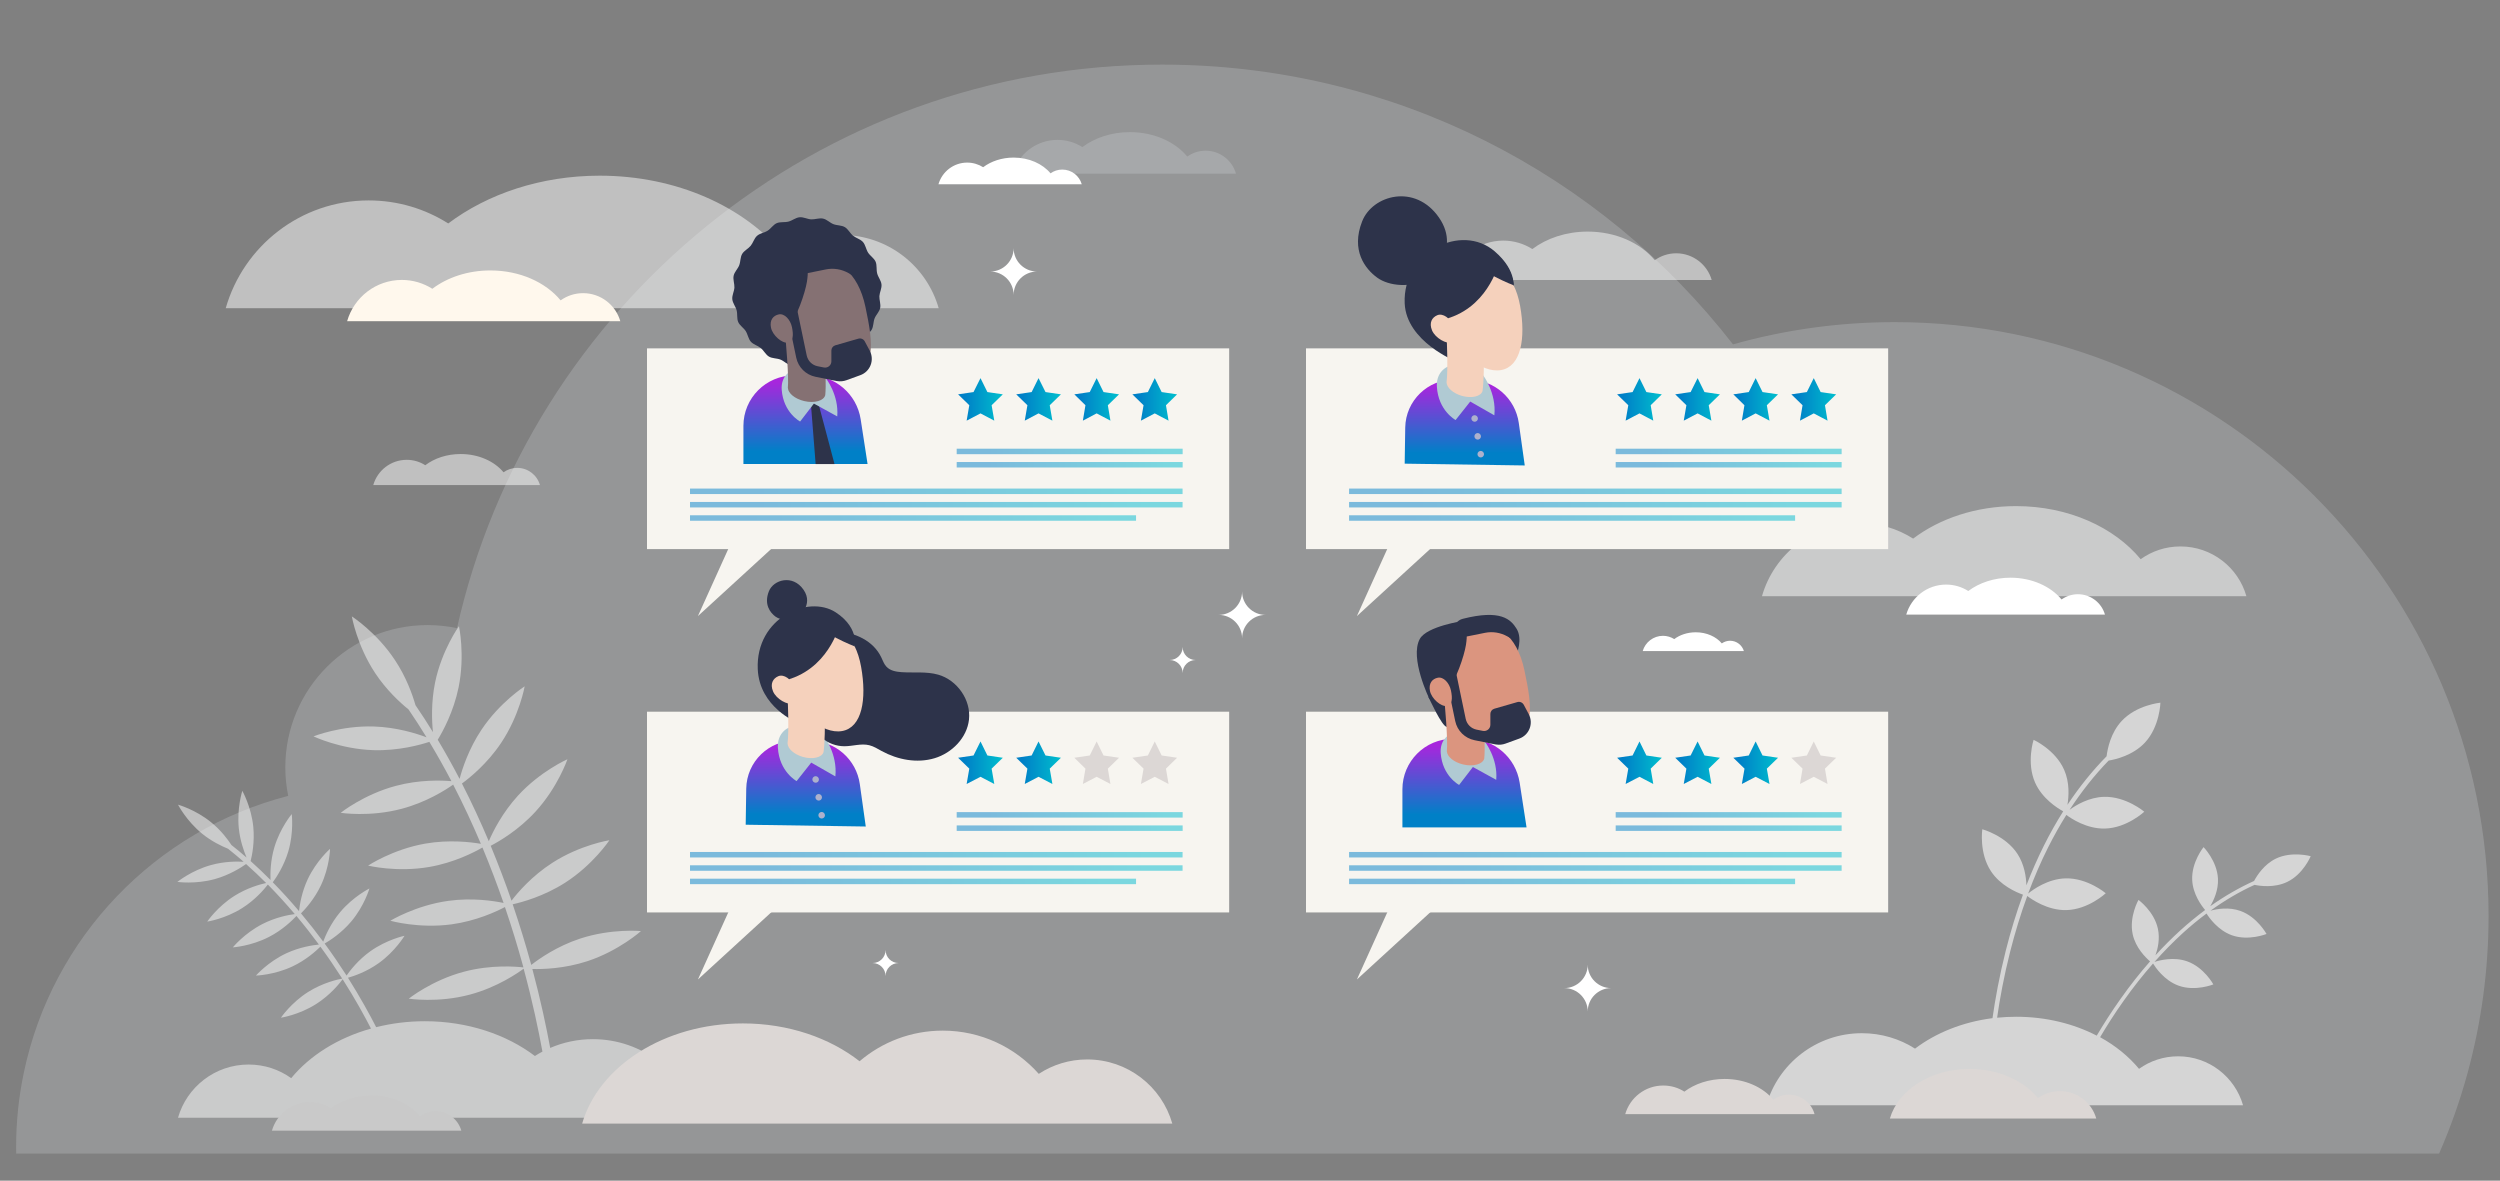 <?xml version="1.0" encoding="utf-8"?>
<!-- Generator: Adobe Illustrator 28.1.0, SVG Export Plug-In . SVG Version: 6.00 Build 0)  -->
<svg version="1.1" xmlns="http://www.w3.org/2000/svg" xmlns:xlink="http://www.w3.org/1999/xlink" x="0px" y="0px"
	 viewBox="0 0 3192 1507.5" style="enable-background:new 0 0 3192 1507.5;" xml:space="preserve">
<rect x="0" y="0" width="3192" height="1507.5" fill="#808080" stroke="none"/>
<style type="text/css">
	.st0{opacity:0.2;fill:#EFF2F5;}
	.st1{opacity:0.6;fill:#FFFFFF;}
	.st2{display:none;fill:#F7F5F0;}
	.st3{display:none;fill:#AD6F5C;}
	.st4{fill:#DCD7D5;}
	.st5{opacity:0.5;fill:#FFFFFF;}
	.st6{fill:#C9C9C9;}
	.st7{fill:#FFFFFF;}
	.st8{fill:#FFF8ED;}
	.st9{fill:#F7F5F0;}
	.st10{fill:url(#SVGID_1_);}
	.st11{fill:#2D334A;}
	.st12{fill:#B0CAD3;}
	.st13{fill:#857173;}
	.st14{opacity:0.5;}
	.st15{fill:url(#SVGID_00000165219594200113553310000015029164325812252822_);}
	.st16{fill:url(#SVGID_00000161593716046811543130000015831842355423435906_);}
	.st17{fill:url(#SVGID_00000041289012838574898450000011317919133669124739_);}
	.st18{fill:url(#SVGID_00000112619723795380028770000007290275899901037455_);}
	.st19{fill:url(#SVGID_00000000206698393908081790000001539355451271457721_);}
	.st20{fill:url(#SVGID_00000160168481917471155400000012423564529617845950_);}
	.st21{fill:url(#SVGID_00000007401732399817677110000006054687912844293538_);}
	.st22{fill:url(#SVGID_00000142152155995536644160000009875516459338374031_);}
	.st23{fill:url(#SVGID_00000098936029517501722690000003968967295082911163_);}
	.st24{fill:url(#SVGID_00000151504559207945406710000009760938278030321565_);}
	.st25{fill:url(#SVGID_00000166671900428245155860000009204769793603887750_);}
	.st26{fill:url(#SVGID_00000147210487408325416300000001312945493592093058_);}
	.st27{fill:url(#SVGID_00000165940696966630821910000008617621715864693932_);}
	.st28{fill:url(#SVGID_00000017490592150062033680000014994330993419284103_);}
	.st29{fill:#ADB1CC;}
	.st30{fill:#F5D1BC;}
	.st31{fill:url(#SVGID_00000054988234706270485300000012656660983106833823_);}
	.st32{fill:url(#SVGID_00000160892867758852365830000006941674722741416865_);}
	.st33{fill:url(#SVGID_00000010299468983542213480000006857939057319135872_);}
	.st34{fill:url(#SVGID_00000023975453907120009200000010032338581380679351_);}
	.st35{fill:url(#SVGID_00000108994395922960788580000004722886552344230072_);}
	.st36{fill:url(#SVGID_00000092443849452284455470000010633666605198871222_);}
	.st37{fill:url(#SVGID_00000078018187398924666910000000617828591640061116_);}
	.st38{fill:url(#SVGID_00000142874134407719618110000002224430921668050597_);}
	.st39{fill:url(#SVGID_00000030447364648531851040000002409355727295785651_);}
	.st40{fill:url(#SVGID_00000183214499396061267650000012432043863130423990_);}
	.st41{fill:url(#SVGID_00000163033362073688687130000003227239429137120703_);}
	.st42{fill:url(#SVGID_00000039831456748926414600000007832354808282117298_);}
	.st43{fill:url(#SVGID_00000124152741554238102320000010194066027323043263_);}
	.st44{fill:url(#SVGID_00000027604689439891709290000005689255254646852488_);}
	.st45{fill:url(#SVGID_00000059270362111525476030000018103899753450769058_);}
	.st46{fill:url(#SVGID_00000080189425778602915600000005723952250284752551_);}
	.st47{fill:url(#SVGID_00000006703515465074733850000002448169727811672961_);}
	.st48{fill:#DB957F;}
	.st49{fill:url(#SVGID_00000112601030316014381260000010934220710008891825_);}
	.st50{fill:url(#SVGID_00000107553593443868331000000016800386414926540711_);}
	.st51{fill:url(#SVGID_00000168805409875387780640000006171136074969513355_);}
	.st52{fill:url(#SVGID_00000109032076192025417300000011634070654166081162_);}
	.st53{fill:url(#SVGID_00000034801227785104353730000014447925319286897565_);}
	.st54{display:none;}
	.st55{display:inline;fill:#AD6F5C;}
	.st56{display:inline;fill:#DB957F;}
	.st57{display:inline;fill:#FFFFFF;}
	.st58{display:inline;fill:#3B3E54;}
	.st59{display:inline;fill:#88AEBC;}
	.st60{display:inline;}
	.st61{fill:#AD6F5C;}
</style>
<g id="base_clouds">
	<path class="st0" d="M3114.2,1473c14.6-33.4,26.9-68,36.6-103.7c17.3-63.7,26.6-130.6,26.6-199.8c0-418.7-339.5-758.2-758.2-758.2
		c-71.6,0-140.8,9.9-206.5,28.4c-168.8-217.3-432.6-357.2-729.1-357.2c-439.8,0-807.6,307.7-900.1,719.5
		c-12.1-2.5-24.6-3.9-37.5-3.9c-100.4,0-181.7,81.4-181.7,181.7c0,12.5,1.3,24.6,3.7,36.4c-169.5,43.6-301.4,180.7-337.5,353
		c-6.5,30.8-9.9,62.7-9.9,95.4c0,2.8,0,5.5,0.1,8.3H3114.2z"/>
</g>
<g id="ready">
	<g id="reviews">
		<g>
			<path class="st1" d="M2905.8,1096.3c-15,7.3-24,21.4-27.8,28.5c-19,8.6-37.8,19.4-56,32.3c4.5-7.6,10.6-20.6,9.9-35.1
				c-1.1-22.8-18.4-40.4-18.4-40.4s-15.6,19.2-14.5,42c0.8,18.1,12,33,16.5,38.3c-10.6,7.9-21.1,16.5-31.4,25.8
				c-10.9,9.9-21.6,20.6-32,32c3-8.4,5.9-21,3.1-33.9c-4.8-22.3-24.8-36.8-24.8-36.8s-12.2,21.5-7.4,43.8
				c3.7,17.3,16.6,29.9,22.2,34.7c-13,14.8-25.6,30.8-37.7,47.9c-11.8,16.6-21.9,32.6-30.4,46.9c-29.4-15.2-64.7-24.1-102.7-24.1
				c-8.3,0-16.5,0.4-24.5,1.2c3.4-23.9,8.7-52.8,16.6-84.1c6.3-24.8,13.6-48.7,21.9-71.3c5.2,4,25.8,18.6,50,18
				c28-0.7,50.2-21.5,50.2-21.5s-23.2-19.7-51.3-19c-22.5,0.6-41.3,14.1-47.8,19.4c7.7-20.7,16.2-40.4,25.5-58.9
				c7.3-14.5,15.1-28.4,23.3-41.5c6.1,4.6,26.1,18,49.3,17.4c28-0.7,50.2-21.5,50.2-21.5s-23.2-19.7-51.3-19
				c-19.2,0.5-35.7,10.4-44.1,16.6c15.2-23.3,31.9-44.4,49.9-62.9c8.2-1.3,30.9-6.4,46.3-22.9c19.1-20.5,19.8-51,19.8-51
				s-30.3,2.8-49.4,23.3c-14,15-18.1,35.2-19.3,45.1c-18,18.3-34.7,39-50,62c1.8-10.7,3-28.4-4.2-44.7c-11.3-25.7-39-38.3-39-38.3
				s-9.4,29,1.9,54.6c9,20.4,28.4,32.6,35.9,36.7c-8.7,13.8-16.9,28.3-24.5,43.5c-8.1,16.2-15.6,33.2-22.5,51
				c-0.3-10.9-2.6-26.7-11.5-40.3c-15.4-23.4-44.8-31.3-44.8-31.3s-4.4,30.1,11,53.5c11.9,18.2,32.3,27,40.9,30
				c-8.4,22.8-15.7,46.8-22,71.7c-8.1,32.1-13.4,61.7-16.9,86c-38.1,4.9-72.4,18.8-98.9,38.9c-19.6-12.5-42.9-19.7-67.9-19.7
				c-58,0-106.9,38.9-122,92h137.8h106.3h198.9h57.8h107.9c-10.3-36.1-43.5-62.5-82.8-62.5c-18.7,0-35.9,5.9-50,16
				c-13.1-15.8-30-29.6-49.7-40.4c8.4-14.2,18.4-30.1,30.1-46.5c12-17,24.6-32.9,37.5-47.6c2.8,4.6,14.1,21.6,32.6,28.3
				c21.4,7.7,44.4-1.6,44.4-1.6s-11.8-21.7-33.3-29.4c-17.2-6.2-35.4-1.4-41.9,0.7c11.9-13.4,24.1-25.8,36.6-37.2
				c9.8-8.9,19.8-17.1,29.9-24.6c3.3,5.3,14.5,21.3,32.2,27.7c21.4,7.7,44.4-1.6,44.4-1.6s-11.8-21.7-33.3-29.4
				c-14.7-5.3-30.1-2.6-38.3-0.3c18.3-13.2,37.1-24.3,56.3-33c6.6,1.4,25.3,4.2,41.8-3.8c20.5-9.9,29.9-32.8,29.9-32.8
				S2926.3,1086.4,2905.8,1096.3z"/>
			<path class="st0" d="M1539.3,192.4c-8.7,0-16.8,2.8-23.4,7.5c-15.5-18.8-42.5-31.2-73.3-31.2c-23.5,0-44.9,7.3-60.6,19.1
				c-9.2-5.8-20.1-9.2-31.8-9.2c-27.2,0-50.1,18.2-57.2,43.1h64.5h49.8h93.2h27.1h50.5C1573.2,204.7,1557.7,192.4,1539.3,192.4z"/>
			<path class="st2" d="M2437.9,1514.6H761.7c-31,0-56.1-25.1-56.1-56.1v0c0-31,25.1-56.1,56.1-56.1h1676.2
				c31,0,56.1,25.1,56.1,56.1v0C2494,1489.5,2468.8,1514.6,2437.9,1514.6z"/>
			<path class="st3" d="M1981.3,1528.1c-4.1-14.3-17.2-24.7-32.7-24.7c-6.9,0-13.3,2-18.6,5.5c-9-10.2-22.2-16.6-36.9-16.6
				c-0.6,0-1.1,0-1.7,0c-0.2-2.6-0.4-5.3-0.8-8.2c-1-8.4-2.7-19.3-5.9-30.6c0.2-1.6,1.8-11.7,6.1-20.4c0.3,0.1,0.6,0.1,0.9,0.1
				c2.6,0.1,4.7-1.9,4.9-4.4c0.1-2.6-1.9-4.7-4.4-4.9c-2.6-0.1-4.7,1.9-4.9,4.4c-0.1,1.4,0.5,2.6,1.4,3.5
				c-2.9,5.8-4.5,12.1-5.5,16.4c-1.6-5-3.6-10.1-5.9-15.1c0.7-0.8,1.2-1.8,1.3-3c0.1-2.6-1.9-4.7-4.4-4.9c-2.6-0.1-4.7,1.9-4.9,4.4
				c-0.1,2.6,1.9,4.7,4.4,4.9c0.5,0,1,0,1.5-0.2c4.8,10.4,7.9,21.3,10,31.2c-2.9-1.7-8-4.2-14.9-5.9c-0.3-2.2-2.1-3.9-4.4-4
				c-2.6-0.1-4.7,1.9-4.9,4.4c-0.1,2.6,1.9,4.7,4.4,4.9c2,0.1,3.8-1.1,4.5-2.8c8.8,2.1,14.5,5.8,15.9,6.8c1.1,5.6,1.8,10.8,2.3,15.3
				c0.3,2.9,0.6,5.6,0.8,8.1c-5.9,0.5-11.4,2-16.5,4.4c-1.6-3.7-3.6-8.1-6.1-13c-3.9-7.6-9.3-17.1-16.3-26.5
				c-0.3-1.6-2.4-11.6-1.5-21.2c0.3,0,0.6-0.1,0.8-0.2c2.4-0.8,3.8-3.4,3-5.9c-0.8-2.4-3.4-3.8-5.9-3s-3.8,3.4-3,5.9
				c0.4,1.3,1.4,2.3,2.5,2.8c-0.6,6.4,0,12.9,0.7,17.2c-3.3-4.2-6.9-8.2-10.8-12.1c0.4-1,0.5-2.1,0.1-3.2c-0.8-2.4-3.4-3.8-5.9-3
				s-3.8,3.4-3,5.9s3.4,3.8,5.9,3c0.5-0.2,0.9-0.4,1.3-0.7c8.1,8,14.9,17.1,20.4,25.7c-3.3-0.6-9-1.2-16-0.3
				c-1.1-1.9-3.3-2.9-5.5-2.2c-2.4,0.8-3.8,3.4-3,5.9c0.8,2.4,3.4,3.8,5.9,3c1.9-0.6,3.1-2.3,3.2-4.2c8.9-1.1,15.6,0.3,17.3,0.8
				c3,4.8,5.5,9.4,7.5,13.5c2.5,4.8,4.5,9.2,6.1,12.9c-2.8,1.5-5.4,3.2-7.9,5.2c-8.5-6.8-19.2-10.9-30.9-10.9
				c-22.5,0-41.6,15.1-47.4,35.8h61.7h33.1h37.1l0,0H1981.3z"/>
			<path class="st4" d="M2284.1,1397.7c-7.4,0-14.3,2.4-19.9,6.4c-13.1-15.9-36.1-26.5-62.2-26.5c-20,0-38.1,6.2-51.4,16.2
				c-7.8-5-17-7.8-27-7.8c-23,0-42.4,15.4-48.5,36.5h54.7h42.2h79h22.9h42.9C2312.9,1408.2,2299.7,1397.7,2284.1,1397.7z"/>
			<path class="st4" d="M2630.2,1393.1c-10.4,0-20.1,3.3-28,9c-18.5-22.5-50.8-37.3-87.6-37.3c-49.6,0-91.1,27.1-101.6,63.3h170.8
				h32.3h60.4C2670.8,1407.9,2652.2,1393.1,2630.2,1393.1z"/>
			<path class="st5" d="M757,1326.8c-19.4,0-37.8,4-54.5,11.2c-4.9-26.5-12.2-61.2-22.8-100.8c12.8,0.4,40.8-0.3,70.4-10
				c40.3-13.3,68.3-38.4,68.3-38.4s-37.4-3.6-77.7,9.6c-29.4,9.7-52.2,25.6-62.4,33.6c-0.2-0.9-0.5-1.7-0.7-2.6
				c-6.2-22.5-13.8-47.7-23-74.8c11.8-2.6,39.8-10.2,67-27.6c35.7-22.9,56.5-54.2,56.5-54.2s-37.1,5.8-72.8,28.8
				c-26.3,16.9-44.5,38.2-52.2,48.4c-7.7-22.4-16.6-45.9-26.6-70.1c11-5.7,35.7-20.1,57.2-43.6c28.7-31.3,40.8-66.9,40.8-66.9
				s-34.4,15.1-63.1,46.4c-20,21.9-32,45.8-37.3,58.3c-10.2-24.1-21.6-48.9-34.3-73.7c10-7.3,32.3-25.3,50-51.8
				c23.6-35.3,30.1-72.3,30.1-72.3s-31.7,20.2-55.2,55.5c-16.2,24.3-24.4,49.5-27.9,62.7c-8.7-16.7-18-33.4-27.9-50
				c6.5-10.6,20.2-35.6,26.6-66.7c8.5-41.6,0.5-78.3,0.5-78.3S564,830,555.5,871.5c-5.1,25.3-4.2,48.7-2.7,63.3
				c-7.1-11.6-14.5-23-22.3-34.4c-4-14-12-36.2-26.3-57.7c-23.4-35.4-55-55.7-55-55.7s6.4,37,29.8,72.4
				c14.1,21.3,31.2,37.2,42.6,46.4c8,11.7,15.7,23.6,23,35.6c-12.9-4.9-38-12.8-67-13.8c-42.4-1.4-77.3,12.6-77.3,12.6
				s33.9,16.2,76.3,17.6c32.2,1,60.1-6.8,71.6-10.6c10,16.7,19.4,33.4,28.2,50.2c-12.7-1.1-40.8-2.1-71,6
				c-41,10.9-70.4,34.4-70.4,34.4s37.1,5.8,78.1-5.2c31.2-8.3,55.6-23.8,65.5-30.8c13.2,25.5,24.9,50.9,35.4,75.6
				c-12.7-2.2-40.4-5.6-70.9-0.3c-41.8,7.3-73.1,28.1-73.1,28.1s36.5,9,78.3,1.7c31.5-5.5,57-18.6,67.7-24.8
				c10.2,24.4,19.1,48.2,27,70.8c-12.8-2.7-40.1-6.9-70.5-2.7c-42,5.8-74.1,25.4-74.1,25.4s36.1,10.3,78.2,4.6
				c31.3-4.3,57-16.2,68.1-22.1c9.1,26.7,16.6,51.6,22.7,73.8c0.3,1.1,0.6,2.2,0.9,3.3c-8.5-1-40.8-3.9-76,5.5
				c-41,10.9-70.4,34.4-70.4,34.4s37.1,5.8,78.1-5.2c35.2-9.4,61.8-28,68.6-33.1c11.4,42.1,19,78.6,24,105.9
				c-3.3,1.7-6.5,3.6-9.6,5.6c-36.4-27.5-86-44.4-140.6-44.4c-21.7,0-42.5,2.7-62.1,7.6c-7.8-15.3-19.9-37.5-36-63.1
				c7.5-2.1,23.8-7.6,39.3-18.7c21.1-15.1,32.9-34.9,32.9-34.9s-22.5,4.7-43.7,19.8c-15.4,11-25.8,24.5-30.3,31
				c-0.3-0.5-0.6-0.9-0.9-1.4c-7.7-12-16.8-25.4-27.1-39.5c6.4-3.7,21.4-13.2,34.1-28.3c16.7-19.9,23.1-42,23.1-42
				s-20.6,10.2-37.3,30.1c-12.3,14.6-19,30.5-21.7,37.8c-8.6-11.7-18.1-23.8-28.4-36.1c5.4-5.4,17.2-18.3,25.5-35.9
				c11.1-23.5,11.6-46.5,11.6-46.5s-17.3,15.1-28.4,38.6c-7.7,16.4-10.3,32.6-11.2,40.9c-10.3-12.2-21.5-24.6-33.5-36.8
				c4.5-6.1,14.2-20.7,19.8-39.4c7.3-24.9,4.4-47.7,4.4-47.7s-14.8,17.6-22.2,42.5c-5.1,17.2-5.2,33.3-4.9,41.7
				c-8.1-8.2-16.6-16.3-25.4-24.2c1.9-7.4,5.3-24.5,3.4-43.8c-2.6-25.8-14-45.9-14-45.9s-7.1,21.9-4.5,47.7
				c1.6,15.7,6.4,29.2,9.9,37.5c-6.3-5.5-12.7-10.8-19.3-16c-4.9-7.5-13.6-19-25.9-29c-20.1-16.4-42.3-22.5-42.3-22.5
				s10.5,20.5,30.6,36.9c12.1,9.9,25,16,33.3,19.4c6.8,5.4,13.5,11,19.9,16.6c-8.4-0.5-24.5-0.6-41.7,4.2
				c-25,6.9-42.9,21.5-42.9,21.5s22.8,3.3,47.8-3.6c19-5.3,33.9-14.9,39.9-19.2c8.9,7.9,17.4,16,25.6,24.2
				c-7.6,1.7-24.2,6.2-40.4,16.4c-22,13.9-34.8,32.9-34.8,32.9s22.8-3.4,44.7-17.3c16.7-10.5,28.1-24.1,32.7-30
				c12.3,12.5,23.8,25.2,34.4,37.7c-7.8,1-24.6,4.1-41.5,12.8c-23.1,11.9-37.6,29.7-37.6,29.7s23-1.4,46.1-13.3
				c17.4-8.9,29.9-21.3,35.1-26.8c10.4,12.4,20,24.7,28.7,36.5c-8,0.8-24.7,3.3-41.7,11.2c-23.5,11-38.7,28.4-38.7,28.4
				s23-0.6,46.5-11.6c17.5-8.2,30.3-19.9,35.8-25.3c10.2,13.9,19.1,27.1,26.7,39c0.4,0.6,0.8,1.2,1.1,1.8c-5.1,0.9-24.5,5.1-43.4,17
				c-22,13.9-34.8,32.9-34.8,32.9s22.8-3.4,44.7-17.3c18.9-11.9,31-27.6,34.1-31.8c16.2,25.4,28.2,47.5,36.2,63
				c-42.2,11.8-78,34.3-101.9,63.3c-15.3-11-34.1-17.4-54.4-17.4c-42.8,0-78.9,28.7-90.1,67.9h117.3H408h216.3h115.6h149.8
				C873.2,1369.1,820,1326.8,757,1326.8z"/>
			<path class="st6" d="M556.2,1418.8c-7.4,0-14.3,2.4-19.9,6.4c-13.1-15.9-36.1-26.5-62.2-26.5c-20,0-38.1,6.2-51.4,16.2
				c-7.8-5-17-7.8-27-7.8c-23,0-42.4,15.4-48.5,36.5H402h42.2h79h22.9h42.9C585,1429.3,571.8,1418.8,556.2,1418.8z"/>
			<path class="st4" d="M1194.3,1397.2c-6.5,0-12.5,2.1-17.4,5.6c-11.5-14-31.6-23.2-54.4-23.2c-17.5,0-33.3,5.4-45,14.2
				c-6.8-4.3-14.9-6.9-23.6-6.9c-20.2,0-37.2,13.5-42.4,32h47.9h37h69.2h20.1h37.5C1219.5,1406.3,1208,1397.2,1194.3,1397.2z"/>
			<path class="st7" d="M1356.3,216.5c-5.6,0-10.8,1.8-15,4.8c-10-12.1-27.3-20.1-47.1-20.1c-15.1,0-28.8,4.7-38.9,12.3
				c-5.9-3.7-12.9-5.9-20.4-5.9c-17.4,0-32.1,11.7-36.7,27.7h41.4h32h59.8h17.4h32.4C1378.1,224.4,1368.1,216.5,1356.3,216.5z"/>
			<path class="st4" d="M1388.1,1352.7c-22.8,0-44,6.8-61.8,18.4c-30-33.8-73.8-55.2-122.6-55.2c-40.5,0-77.6,14.7-106.2,39.1
				c-38.1-29.8-90.8-48.3-149-48.3c-100.2,0-184.1,54.7-205.2,127.9h302.9h107.6h125.6h81.9h135.5
				C1483.3,1387.3,1439.8,1352.7,1388.1,1352.7z"/>
			<path class="st7" d="M2209,818.1c-4,0-7.6,1.3-10.6,3.4c-7-8.5-19.3-14.2-33.2-14.2c-10.7,0-20.4,3.3-27.5,8.7
				c-4.2-2.6-9.1-4.2-14.4-4.2c-12.3,0-22.7,8.3-25.9,19.5h29.2h22.6h42.2h12.3h22.9C2224.4,823.8,2217.3,818.1,2209,818.1z"/>
			<path class="st5" d="M1074.6,300c-27.9,0-53.7,8.9-74.8,24c-49.5-60-135.9-99.7-234.1-99.7c-75.1,0-143.3,23.3-193.4,61
				c-29.4-18.6-64.2-29.4-101.6-29.4c-86.7,0-159.8,58.2-182.5,137.6h206h159h297.5h86.4h161.4C1183.1,339.5,1133.4,300,1074.6,300z
				"/>
			<path class="st8" d="M744.5,374.3c-10.7,0-20.6,3.4-28.7,9.2c-19-23-52-38.2-89.7-38.2c-28.8,0-54.9,8.9-74.1,23.4
				c-11.3-7.1-24.6-11.3-38.9-11.3c-33.2,0-61.2,22.3-69.9,52.7h78.9H583h114h33.1H792C786.1,389.4,767,374.3,744.5,374.3z"/>
			<path class="st5" d="M2140.2,323.4c-10.2,0-19.7,3.3-27.4,8.8c-18.1-21.9-49.7-36.5-85.6-36.5c-27.5,0-52.4,8.5-70.7,22.3
				c-10.7-6.8-23.5-10.8-37.1-10.8c-31.7,0-58.4,21.3-66.7,50.3h75.3h58.1h108.8h31.6h59C2179.9,337.9,2161.7,323.4,2140.2,323.4z"
				/>
			<path class="st5" d="M2784,697.7c-19,0-36.5,6-50.8,16.3c-33.6-40.8-92.3-67.8-159.1-67.8c-51.1,0-97.4,15.8-131.4,41.5
				c-20-12.7-43.6-20-69-20c-58.9,0-108.6,39.5-124,93.5h140h108h202.1h58.7h109.7C2857.8,724.5,2824,697.7,2784,697.7z"/>
			<path class="st7" d="M2653.1,758.7c-7.8,0-15,2.5-20.9,6.7c-13.8-16.7-37.9-27.8-65.2-27.8c-20.9,0-39.9,6.5-53.9,17
				c-8.2-5.2-17.9-8.2-28.3-8.2c-24.2,0-44.5,16.2-50.9,38.3h57.4h44.3h82.9h24.1h45C2683.3,769.7,2669.5,758.7,2653.1,758.7z"/>
			<g>
				<g>
					<polygon class="st9" points="934.9,689.8 891.1,786.6 996.8,689.8 					"/>
					<rect x="826.1" y="444.8" class="st9" width="743.3" height="256.3"/>
				</g>
				<g>
					<linearGradient id="SVGID_1_" gradientUnits="userSpaceOnUse" x1="1028.443" y1="592.451" x2="1028.443" y2="479.361">
						<stop  offset="0.144" style="stop-color:#0080C7"/>
						<stop  offset="0.922" style="stop-color:#A726DD"/>
					</linearGradient>
					<path class="st10" d="M949.2,543.7v48.7h158.5l-8.8-57.1c-5-32.2-32.7-56-65.4-56h-19.9C978,479.4,949.2,508.2,949.2,543.7z"/>
					<polygon class="st11" points="1044.9,514.9 1065.5,592.5 1041.4,592.5 1035.3,514.9 					"/>
					<path class="st11" d="M982.1,425.3c1.1,1.9,17.5,38.5,23.8,38.8c8.7,0.4,4.5-28.4,4.5-28.4L982.1,425.3z"/>
					<path class="st12" d="M1054.3,482.7c0,0,17,21.5,14.7,49l-29.8-16.4l-17.6,22.9c0,0-21.3-11.1-23.5-40.5
						C996,468.3,1031.6,460.5,1054.3,482.7z"/>
					<path class="st11" d="M1125.5,363.2c-0.5-5-4.3-9.3-5.5-14c-1.3-4.8-0.1-10.5-2-15c-2-4.6-7-7.5-9.6-11.6
						c-2.7-4.2-3.3-9.9-6.6-13.6c-3.3-3.7-8.9-5-12.7-8.1c-3.8-3.1-6.2-8.4-10.4-10.9c-4.2-2.5-10-2-14.6-3.8
						c-4.6-1.8-8.4-6.1-13.3-7.1c-4.8-1-10.1,1.2-15.1,1c-4.9-0.3-9.9-3.2-14.9-2.7c-5,0.5-9.3,4.3-14,5.5c-4.8,1.3-10.5,0.1-15,2
						c-4.6,2-7.5,7-11.6,9.6c-4.2,2.7-9.9,3.3-13.6,6.6c-3.7,3.3-5,8.9-8.1,12.7c-3.1,3.8-8.4,6.2-10.9,10.4c-2.5,4.2-2,10-3.8,14.6
						c-1.8,4.6-6.1,8.4-7.1,13.3c-1,4.8,1.2,10.1,1,15.1c-0.3,4.9-3.2,9.9-2.7,14.9c0.5,5,4.3,9.3,5.5,14c1.3,4.8,0.1,10.5,2,15
						c2,4.6,7,7.5,9.6,11.6c2.7,4.2,3.3,9.9,6.6,13.6c3.3,3.7,8.9,5,12.7,8.1c3.8,3.1,6.2,8.4,10.4,10.9c4.2,2.5,10,2,14.6,3.8
						c4.6,1.8,8.4,6.1,13.3,7.1c4.8,1,10.1-1.2,15.1-1c4.9,0.3,9.9,3.2,14.9,2.7c5-0.5,9.3-4.3,14-5.5c4.8-1.3,10.5-0.1,15-2
						c4.6-2,7.5-7,11.6-9.6c4.2-2.7,9.9-3.3,13.6-6.6c3.7-3.3,5-8.9,8.1-12.7c3.1-3.8,8.4-6.2,10.9-10.4c2.5-4.2,2-10,3.8-14.6
						c1.8-4.6,6.1-8.4,7.1-13.3c1-4.8-1.2-10.1-1-15.1C1123.1,373.2,1126,368.2,1125.5,363.2z"/>
					<path class="st11" d="M1095.1,371.2c0,0,7.9-19.2,0-32.2c-7.5-12.3-20.4-25.2-68.9-12.9c-6.9,1.7-11.6,8.2-11.1,15.3l1.3,20.2
						L1095.1,371.2z"/>
					<path class="st13" d="M1004.5,412.9c6,28.9,13.2,52.4,32.4,63.7c6.7,4,15,7.2,24.7,8c6,0.5,12.5,0,19.5-1.9
						c18.2-4.9,26.7-15.1,29.6-29.2c3.4-16.1-0.6-37.4-5.7-61.6c-9.5-45.4-36.8-63.8-64.5-58C1012.7,339.8,995,367.6,1004.5,412.9z"
						/>
					<path class="st13" d="M1001.4,415.9l48.4-5.1c0.7,6.6,6.2,69.8,3.9,93.6c-1.7,7.3-13.8,10.8-26.9,7.7
						c-11.8-2.8-20.4-9.9-20.8-16.6l-0.1,0C1007.3,481.2,1003.8,439.1,1001.4,415.9z"/>
					<path class="st11" d="M983.6,428.4c0,0,12.5,2.8,21.8-8.5c12.3-14.9,22.6-46.1,24.9-60.2c3.9-24.7-3.6-30.8-3.6-30.8
						s-46.4,6.8-55.3,23C958.1,376.1,983.6,428.4,983.6,428.4z"/>
					<path class="st11" d="M1016.2,387.6l13.8,66.2c1.5,7,6.9,12.4,13.9,13.8l8,1.6c5,1,9.6-2.8,9.6-7.8v-13.8c0-3.1,2-5.8,5-6.7
						l29.5-8.5c3.2-0.9,6.5,0.5,8.1,3.4l6.4,12c6.3,11.9,0.7,26.6-12,31.2l-17.6,6.4c-3.8,1.4-7.8,1.8-11.7,1.2
						c-0.3,0-0.6-0.1-0.9-0.1l-0.5-0.1c0,0,0,0,0,0l-6.2-1.2v0l-20.3-4.1c-12.4-2.5-22.1-12.1-24.7-24.5l-13.8-66.2L1016.2,387.6z"
						/>
					<path class="st13" d="M984.4,418.4c2,9.8,14.3,20.4,21.5,19c7.1-1.5,7.3-9.8,5.3-19.6c-2-9.8-9.7-17.9-16.8-16.4
						S982.4,408.5,984.4,418.4z"/>
					<path class="st11" d="M1025.2,349.9l29.3-5.9c9.8-2,20-0.3,28.7,4.6l11.8,6.7l-19.2-24.7l-25.3-4.1l-29.5,8.2L1025.2,349.9z"/>
				</g>
				<g class="st14">
					
						<linearGradient id="SVGID_00000120539997382672910130000009477740093807649923_" gradientUnits="userSpaceOnUse" x1="881.046" y1="627.366" x2="1509.988" y2="627.366">
						<stop  offset="0.144" style="stop-color:#0080C7"/>
						<stop  offset="0.922" style="stop-color:#00B9CD"/>
					</linearGradient>
					
						<rect x="881" y="623.8" style="fill:url(#SVGID_00000120539997382672910130000009477740093807649923_);" width="628.9" height="7"/>
					
						<linearGradient id="SVGID_00000181801818955458527110000010631354651307446973_" gradientUnits="userSpaceOnUse" x1="881.046" y1="644.383" x2="1509.988" y2="644.383">
						<stop  offset="0.144" style="stop-color:#0080C7"/>
						<stop  offset="0.922" style="stop-color:#00B9CD"/>
					</linearGradient>
					
						<rect x="881" y="640.9" style="fill:url(#SVGID_00000181801818955458527110000010631354651307446973_);" width="628.9" height="7"/>
					
						<linearGradient id="SVGID_00000039119182119074900420000009825844576076197539_" gradientUnits="userSpaceOnUse" x1="881.046" y1="661.4" x2="1450.593" y2="661.4">
						<stop  offset="0.144" style="stop-color:#0080C7"/>
						<stop  offset="0.922" style="stop-color:#00B9CD"/>
					</linearGradient>
					
						<rect x="881" y="657.9" style="fill:url(#SVGID_00000039119182119074900420000009825844576076197539_);" width="569.5" height="7"/>
					
						<linearGradient id="SVGID_00000008853584368062420230000000364113546359851912_" gradientUnits="userSpaceOnUse" x1="1221.512" y1="576.446" x2="1509.988" y2="576.446">
						<stop  offset="0.144" style="stop-color:#0080C7"/>
						<stop  offset="0.922" style="stop-color:#00B9CD"/>
					</linearGradient>
					
						<rect x="1221.5" y="572.9" style="fill:url(#SVGID_00000008853584368062420230000000364113546359851912_);" width="288.5" height="7"/>
					
						<linearGradient id="SVGID_00000038393817005022339150000006851553545209710270_" gradientUnits="userSpaceOnUse" x1="1221.512" y1="593.464" x2="1509.988" y2="593.464">
						<stop  offset="0.144" style="stop-color:#0080C7"/>
						<stop  offset="0.922" style="stop-color:#00B9CD"/>
					</linearGradient>
					
						<rect x="1221.5" y="589.9" style="fill:url(#SVGID_00000038393817005022339150000006851553545209710270_);" width="288.5" height="7"/>
				</g>
			</g>
			<g>
				<g>
					<polygon class="st9" points="1776.3,689.8 1732.5,786.6 1838.2,689.8 					"/>
					<rect x="1667.5" y="444.8" class="st9" width="743.3" height="256.3"/>
				</g>
				<g>
					
						<linearGradient id="SVGID_00000147907142111044801040000010430542537519543940_" gradientUnits="userSpaceOnUse" x1="2138.901" y1="509.908" x2="2196.003" y2="509.908">
						<stop  offset="0.144" style="stop-color:#0080C7"/>
						<stop  offset="0.922" style="stop-color:#00B9CD"/>
					</linearGradient>
					<polygon style="fill:url(#SVGID_00000147907142111044801040000010430542537519543940_);" points="2167.5,482.8 2176.3,500.6 
						2196,503.5 2181.7,517.4 2185.1,537.1 2167.5,527.8 2149.8,537.1 2153.2,517.4 2138.9,503.5 2158.6,500.6 					"/>
					
						<linearGradient id="SVGID_00000012442440408738702250000006160811511075985047_" gradientUnits="userSpaceOnUse" x1="2213.075" y1="509.908" x2="2270.177" y2="509.908">
						<stop  offset="0.144" style="stop-color:#0080C7"/>
						<stop  offset="0.922" style="stop-color:#00B9CD"/>
					</linearGradient>
					<polygon style="fill:url(#SVGID_00000012442440408738702250000006160811511075985047_);" points="2241.6,482.8 2250.4,500.6 
						2270.2,503.5 2255.9,517.4 2259.3,537.1 2241.6,527.8 2224,537.1 2227.3,517.4 2213.1,503.5 2232.8,500.6 					"/>
					
						<linearGradient id="SVGID_00000003805773782783721250000003581722506988610206_" gradientUnits="userSpaceOnUse" x1="2287.248" y1="509.908" x2="2344.35" y2="509.908">
						<stop  offset="0.144" style="stop-color:#0080C7"/>
						<stop  offset="0.922" style="stop-color:#00B9CD"/>
					</linearGradient>
					<polygon style="fill:url(#SVGID_00000003805773782783721250000003581722506988610206_);" points="2315.8,482.8 2324.6,500.6 
						2344.4,503.5 2330.1,517.4 2333.4,537.1 2315.8,527.8 2298.2,537.1 2301.5,517.4 2287.2,503.5 2307,500.6 					"/>
				</g>
				<g class="st14">
					
						<linearGradient id="SVGID_00000037691950770911155660000000347020528595026584_" gradientUnits="userSpaceOnUse" x1="1722.47" y1="644.383" x2="2351.413" y2="644.383">
						<stop  offset="0.144" style="stop-color:#0080C7"/>
						<stop  offset="0.922" style="stop-color:#00B9CD"/>
					</linearGradient>
					
						<rect x="1722.5" y="640.9" style="fill:url(#SVGID_00000037691950770911155660000000347020528595026584_);" width="628.9" height="7"/>
					
						<linearGradient id="SVGID_00000097463615827226080430000015213398904043818661_" gradientUnits="userSpaceOnUse" x1="1722.47" y1="661.4" x2="2292.018" y2="661.4">
						<stop  offset="0.144" style="stop-color:#0080C7"/>
						<stop  offset="0.922" style="stop-color:#00B9CD"/>
					</linearGradient>
					
						<rect x="1722.5" y="657.9" style="fill:url(#SVGID_00000097463615827226080430000015213398904043818661_);" width="569.5" height="7"/>
					
						<linearGradient id="SVGID_00000181808365646453906840000017804794812037521854_" gradientUnits="userSpaceOnUse" x1="1722.47" y1="627.366" x2="2351.413" y2="627.366">
						<stop  offset="0.144" style="stop-color:#0080C7"/>
						<stop  offset="0.922" style="stop-color:#00B9CD"/>
					</linearGradient>
					
						<rect x="1722.5" y="623.8" style="fill:url(#SVGID_00000181808365646453906840000017804794812037521854_);" width="628.9" height="7"/>
					
						<linearGradient id="SVGID_00000096750320846102108800000005953678660243597734_" gradientUnits="userSpaceOnUse" x1="2062.936" y1="576.446" x2="2351.413" y2="576.446">
						<stop  offset="0.144" style="stop-color:#0080C7"/>
						<stop  offset="0.922" style="stop-color:#00B9CD"/>
					</linearGradient>
					
						<rect x="2062.9" y="572.9" style="fill:url(#SVGID_00000096750320846102108800000005953678660243597734_);" width="288.5" height="7"/>
					
						<linearGradient id="SVGID_00000169518737601336705990000008582987693777350334_" gradientUnits="userSpaceOnUse" x1="2062.936" y1="593.464" x2="2351.413" y2="593.464">
						<stop  offset="0.144" style="stop-color:#0080C7"/>
						<stop  offset="0.922" style="stop-color:#00B9CD"/>
					</linearGradient>
					
						<rect x="2062.9" y="589.9" style="fill:url(#SVGID_00000169518737601336705990000008582987693777350334_);" width="288.5" height="7"/>
				</g>
				<g>
					
						<linearGradient id="SVGID_00000011727412770660247480000003005993095716126128_" gradientUnits="userSpaceOnUse" x1="1870.192" y1="594.321" x2="1870.192" y2="484.567">
						<stop  offset="0.144" style="stop-color:#0080C7"/>
						<stop  offset="0.922" style="stop-color:#A726DD"/>
					</linearGradient>
					<path style="fill:url(#SVGID_00000011727412770660247480000003005993095716126128_);" d="M1794.2,546l-0.7,46l153.3,2.3
						l-7.6-54.2c-4.4-31.3-30.9-54.8-62.5-55.2l-19.3-0.3C1823.1,484.1,1794.7,511.6,1794.2,546z"/>
					<path class="st12" d="M1893.5,478.9c0,0,17.4,22.7,14.5,51.4l-30.8-17.6l-18.7,23.6c0,0-22.1-11.9-23.9-42.6
						C1832.9,462.9,1870.2,455.3,1893.5,478.9z"/>
					<path class="st29" d="M1887,534.4c0-2.3-1.8-4.2-4.1-4.3c-2.3,0-4.2,1.8-4.3,4.1c0,2.3,1.8,4.2,4.1,4.3S1887,536.7,1887,534.4z
						"/>
					<path class="st29" d="M1890.9,557.2c0-2.3-1.8-4.2-4.1-4.3c-2.3,0-4.2,1.8-4.3,4.1c0,2.3,1.8,4.2,4.1,4.3
						S1890.9,559.5,1890.9,557.2z"/>
					<path class="st29" d="M1894.8,580c0-2.3-1.8-4.2-4.1-4.3c-2.3,0-4.2,1.8-4.3,4.1c0,2.3,1.8,4.2,4.1,4.3
						C1892.8,584.2,1894.7,582.3,1894.8,580z"/>
					<g>
						<path class="st11" d="M1858.8,461.3c0,0-63.2-25.2-65.3-74c-2.8-65.5,72.3-103,114.9-66.4c29.2,25.1,25.7,49,21.5,55.9
							C1925.8,383.6,1858.8,461.3,1858.8,461.3z"/>
						<path class="st30" d="M1846.3,410.9l47.2-2.6c0.4,6.5,2.7,67.9-0.6,90.9c-2,7-13.9,9.8-26.5,6.2
							c-11.3-3.3-19.3-10.6-19.4-17.1l-0.1,0C1849,474.5,1847.5,433.5,1846.3,410.9z"/>
						<path class="st30" d="M1849,406.9c7.3,41.5,42.2,70.1,67.6,65.6c25.4-4.5,31.7-40.3,24.3-81.8s-31.6-59-57-54.6
							C1858.6,340.6,1841.7,365.3,1849,406.9z"/>
						<path class="st11" d="M1914.7,332.3c0,0-11.4,55.3-63.2,73.2c-26.7,9.2-34.6-32.7-34.6-32.7l26.9-39.2
							c0,0,21.7-16.5,37.9-14.4C1883.2,319.3,1914.7,332.3,1914.7,332.3z"/>
						<path class="st11" d="M1932.9,364.4c0,0-45.9-17.6-52.4-33.8c-6.5-16.2,17.2-13.8,17.2-13.8S1928.1,328.7,1932.9,364.4z"/>
						<path class="st11" d="M1820.5,356.9c0,0,47.2-35.1,16.8-79.1c-30.5-44-85-28.7-98.1,4.8c-14.6,37.1,3.8,60.7,19.2,71.9
							C1773.7,365.6,1801.6,367.5,1820.5,356.9z"/>
						<path class="st30" d="M1828.4,421.8c4,9.7,18.7,18.2,25.7,15.3c7-2.9,5.6-11.4,1.6-21.1c-4-9.7-13.4-16.4-20.4-13.6
							C1828.3,405.2,1824.4,412.1,1828.4,421.8z"/>
					</g>
				</g>
			</g>
			<g>
				<g>
					<polygon class="st9" points="934.9,1153.8 891.1,1250.6 996.8,1153.8 					"/>
					<rect x="826.1" y="908.7" class="st9" width="743.3" height="256.3"/>
				</g>
				<g>
					<polygon class="st4" points="1400.2,946.7 1409,964.6 1428.8,967.5 1414.5,981.4 1417.8,1001 1400.2,991.8 1382.6,1001 
						1385.9,981.4 1371.7,967.5 1391.4,964.6 					"/>
					<polygon class="st4" points="1474.4,946.7 1483.2,964.6 1502.9,967.5 1488.7,981.4 1492,1001 1474.4,991.8 1456.7,1001 
						1460.1,981.4 1445.8,967.5 1465.6,964.6 					"/>
				</g>
				<g class="st14">
					
						<linearGradient id="SVGID_00000170271208077827636220000008131416870070004888_" gradientUnits="userSpaceOnUse" x1="881.046" y1="1091.338" x2="1509.988" y2="1091.338">
						<stop  offset="0.144" style="stop-color:#0080C7"/>
						<stop  offset="0.922" style="stop-color:#00B9CD"/>
					</linearGradient>
					
						<rect x="881" y="1087.8" style="fill:url(#SVGID_00000170271208077827636220000008131416870070004888_);" width="628.9" height="7"/>
					
						<linearGradient id="SVGID_00000068651439842594503790000007153366801252661152_" gradientUnits="userSpaceOnUse" x1="881.046" y1="1108.355" x2="1509.988" y2="1108.355">
						<stop  offset="0.144" style="stop-color:#0080C7"/>
						<stop  offset="0.922" style="stop-color:#00B9CD"/>
					</linearGradient>
					
						<rect x="881" y="1104.8" style="fill:url(#SVGID_00000068651439842594503790000007153366801252661152_);" width="628.9" height="7"/>
					
						<linearGradient id="SVGID_00000052805487210537391550000002575467728249321101_" gradientUnits="userSpaceOnUse" x1="881.046" y1="1125.372" x2="1450.593" y2="1125.372">
						<stop  offset="0.144" style="stop-color:#0080C7"/>
						<stop  offset="0.922" style="stop-color:#00B9CD"/>
					</linearGradient>
					
						<rect x="881" y="1121.9" style="fill:url(#SVGID_00000052805487210537391550000002575467728249321101_);" width="569.5" height="7"/>
					
						<linearGradient id="SVGID_00000116924299040645114920000007402158265869386900_" gradientUnits="userSpaceOnUse" x1="1221.512" y1="1040.418" x2="1509.988" y2="1040.418">
						<stop  offset="0.144" style="stop-color:#0080C7"/>
						<stop  offset="0.922" style="stop-color:#00B9CD"/>
					</linearGradient>
					
						<rect x="1221.5" y="1036.9" style="fill:url(#SVGID_00000116924299040645114920000007402158265869386900_);" width="288.5" height="7"/>
					
						<linearGradient id="SVGID_00000073707455498756648770000015186367336978913673_" gradientUnits="userSpaceOnUse" x1="1221.512" y1="1057.436" x2="1509.988" y2="1057.436">
						<stop  offset="0.144" style="stop-color:#0080C7"/>
						<stop  offset="0.922" style="stop-color:#00B9CD"/>
					</linearGradient>
					
						<rect x="1221.5" y="1053.9" style="fill:url(#SVGID_00000073707455498756648770000015186367336978913673_);" width="288.5" height="7"/>
				</g>
				<g>
					
						<linearGradient id="SVGID_00000005967181527083434910000012557059677080210568_" gradientUnits="userSpaceOnUse" x1="1028.768" y1="1055.29" x2="1028.768" y2="945.536">
						<stop  offset="0.144" style="stop-color:#0080C7"/>
						<stop  offset="0.922" style="stop-color:#A726DD"/>
					</linearGradient>
					<path style="fill:url(#SVGID_00000005967181527083434910000012557059677080210568_);" d="M952.8,1007l-0.7,46l153.3,2.3
						l-7.6-54.2c-4.4-31.3-30.9-54.8-62.5-55.2l-19.3-0.3C981.7,945,953.3,972.5,952.8,1007z"/>
					<path class="st12" d="M1052.1,939.9c0,0,17.4,22.7,14.5,51.4l-30.8-17.6l-18.7,23.6c0,0-22.1-11.9-23.9-42.6
						C991.5,923.9,1028.7,916.3,1052.1,939.9z"/>
					<path class="st29" d="M1045.6,995.3c0-2.3-1.8-4.2-4.1-4.3c-2.3,0-4.2,1.8-4.3,4.1c0,2.3,1.8,4.2,4.1,4.3
						C1043.7,999.5,1045.6,997.7,1045.6,995.3z"/>
					<path class="st29" d="M1049.5,1018.1c0-2.3-1.8-4.2-4.1-4.3s-4.2,1.8-4.3,4.1c0,2.3,1.8,4.2,4.1,4.3
						C1047.5,1022.3,1049.4,1020.5,1049.5,1018.1z"/>
					<path class="st29" d="M1053.3,1041c0-2.3-1.8-4.2-4.1-4.3c-2.3,0-4.2,1.8-4.3,4.1c0,2.3,1.8,4.2,4.1,4.3
						C1051.4,1045.1,1053.3,1043.3,1053.3,1041z"/>
					<g>
						<path class="st11" d="M1001.3,827.7c30.4-31,103.7-31.1,124,11.8c1.9,4,3.4,8.4,6.4,11.6c4.7,5.2,12.2,6.6,19.2,7.1
							c15.7,1.1,31.8-1.1,47,3.2c24.2,6.9,42.1,32.3,39.3,57.4c-2.6,23.2-21.6,42.6-44,49.3c-22.3,6.7-47,2-67.5-9.2
							c-5.1-2.8-10.1-6-15.8-7.4c-10.5-2.6-21.4,1.4-32.2,1.3c-10.1-0.1-20.1-3.8-27.8-10.3c-9.9-8.4-15.5-20.8-24.5-30.3
							c-10.5-11.1-25.4-18.1-33.2-31.2C982.5,864.4,987.7,841.6,1001.3,827.7z"/>
						<path class="st11" d="M1017.4,922.3c0,0-47.8-19.2-49.9-68c-2.8-65.5,64.4-95.3,99.5-72.5c32.3,21,25.7,49,21.5,55.9
							S1017.4,922.3,1017.4,922.3z"/>
						<path class="st30" d="M1004.9,871.9l47.2-2.6c0.4,6.5,2.7,67.9-0.6,90.9c-2,7-13.9,9.8-26.5,6.2
							c-11.3-3.3-19.3-10.6-19.4-17.1l-0.1,0C1007.5,935.5,1006.1,894.5,1004.9,871.9z"/>
						<path class="st30" d="M1007.6,867.8c7.3,41.5,42.2,70.1,67.6,65.6c25.4-4.5,31.7-40.3,24.3-81.8c-7.3-41.5-31.6-59-57-54.6
							C1017.1,801.5,1000.3,826.3,1007.6,867.8z"/>
						<path class="st11" d="M1073.3,793.2c0,0-11.4,55.3-63.2,73.2c-26.7,9.2-34.6-32.7-34.6-32.7l26.9-39.2
							c0,0,21.7-16.5,37.9-14.4C1041.7,780.2,1073.3,793.2,1073.3,793.2z"/>
						<path class="st11" d="M1091.5,825.4c0,0-45.9-17.6-52.4-33.8c-6.5-16.2,17.2-13.8,17.2-13.8S1086.6,789.6,1091.5,825.4z"/>
						<path class="st11" d="M1018.4,788.5c0,0,21.3-15.8,7.5-35.6c-13.7-19.8-38.3-12.9-44.2,2.1c-6.6,16.7,1.7,27.4,8.6,32.4
							C997.3,792.3,1009.9,793.2,1018.4,788.5z"/>
						<path class="st30" d="M987,882.7c4,9.7,18.7,18.2,25.7,15.3c7-2.9,5.6-11.4,1.6-21.1c-4-9.7-13.4-16.4-20.4-13.6
							C986.9,866.2,983,873,987,882.7z"/>
					</g>
				</g>
			</g>
			<g>
				<g>
					<polygon class="st9" points="1776.3,1153.8 1732.5,1250.6 1838.2,1153.8 					"/>
					<rect x="1667.5" y="908.7" class="st9" width="743.3" height="256.3"/>
				</g>
				<g>
					<g>
						
							<linearGradient id="SVGID_00000175303084475933244540000003830203691547548340_" gradientUnits="userSpaceOnUse" x1="1223.303" y1="509.908" x2="1280.406" y2="509.908">
							<stop  offset="0.144" style="stop-color:#0080C7"/>
							<stop  offset="0.922" style="stop-color:#00B9CD"/>
						</linearGradient>
						<polygon style="fill:url(#SVGID_00000175303084475933244540000003830203691547548340_);" points="1251.9,482.8 1243,500.6 
							1223.3,503.5 1237.6,517.4 1234.2,537.1 1251.9,527.8 1269.5,537.1 1266.1,517.4 1280.4,503.5 1260.7,500.6 						"/>
						
							<linearGradient id="SVGID_00000068669085016168063770000000982646617480768681_" gradientUnits="userSpaceOnUse" x1="1297.477" y1="509.908" x2="1354.579" y2="509.908">
							<stop  offset="0.144" style="stop-color:#0080C7"/>
							<stop  offset="0.922" style="stop-color:#00B9CD"/>
						</linearGradient>
						<polygon style="fill:url(#SVGID_00000068669085016168063770000000982646617480768681_);" points="1326,482.8 1317.2,500.6 
							1297.5,503.5 1311.8,517.4 1308.4,537.1 1326,527.8 1343.7,537.1 1340.3,517.4 1354.6,503.5 1334.9,500.6 						"/>
						
							<linearGradient id="SVGID_00000160185718027835124810000003619587001801723776_" gradientUnits="userSpaceOnUse" x1="1371.65" y1="509.908" x2="1428.753" y2="509.908">
							<stop  offset="0.144" style="stop-color:#0080C7"/>
							<stop  offset="0.922" style="stop-color:#00B9CD"/>
						</linearGradient>
						<polygon style="fill:url(#SVGID_00000160185718027835124810000003619587001801723776_);" points="1409,500.6 1400.2,482.8 
							1391.4,500.6 1371.7,503.5 1385.9,517.4 1382.6,537.1 1400.2,527.8 1417.8,537.1 1414.5,517.4 1428.8,503.5 						"/>
						
							<linearGradient id="SVGID_00000162316628840477522460000004268441700718423480_" gradientUnits="userSpaceOnUse" x1="1445.824" y1="509.908" x2="1502.926" y2="509.908">
							<stop  offset="0.144" style="stop-color:#0080C7"/>
							<stop  offset="0.922" style="stop-color:#00B9CD"/>
						</linearGradient>
						<polygon style="fill:url(#SVGID_00000162316628840477522460000004268441700718423480_);" points="1483.2,500.6 1474.4,482.8 
							1465.6,500.6 1445.8,503.5 1460.1,517.4 1456.7,537.1 1474.4,527.8 1492,537.1 1488.7,517.4 1502.9,503.5 						"/>
						
							<linearGradient id="SVGID_00000031908072754948550670000007454035734487508373_" gradientUnits="userSpaceOnUse" x1="2064.727" y1="509.908" x2="2121.83" y2="509.908">
							<stop  offset="0.144" style="stop-color:#0080C7"/>
							<stop  offset="0.922" style="stop-color:#00B9CD"/>
						</linearGradient>
						<polygon style="fill:url(#SVGID_00000031908072754948550670000007454035734487508373_);" points="2093.3,482.8 2084.5,500.6 
							2064.7,503.5 2079,517.4 2075.6,537.1 2093.3,527.8 2110.9,537.1 2107.6,517.4 2121.8,503.5 2102.1,500.6 						"/>
						
							<linearGradient id="SVGID_00000169529866121593171240000001673967411353122484_" gradientUnits="userSpaceOnUse" x1="1223.303" y1="973.88" x2="1280.406" y2="973.88">
							<stop  offset="0.144" style="stop-color:#0080C7"/>
							<stop  offset="0.922" style="stop-color:#00B9CD"/>
						</linearGradient>
						<polygon style="fill:url(#SVGID_00000169529866121593171240000001673967411353122484_);" points="1260.7,964.6 1251.9,946.7 
							1243,964.6 1223.3,967.5 1237.6,981.4 1234.2,1001 1251.9,991.8 1269.5,1001 1266.1,981.4 1280.4,967.5 						"/>
						
							<linearGradient id="SVGID_00000125565525210845993840000015982116651662430399_" gradientUnits="userSpaceOnUse" x1="1297.477" y1="973.88" x2="1354.579" y2="973.88">
							<stop  offset="0.144" style="stop-color:#0080C7"/>
							<stop  offset="0.922" style="stop-color:#00B9CD"/>
						</linearGradient>
						<polygon style="fill:url(#SVGID_00000125565525210845993840000015982116651662430399_);" points="1334.9,964.6 1326,946.7 
							1317.2,964.6 1297.5,967.5 1311.8,981.4 1308.4,1001 1326,991.8 1343.7,1001 1340.3,981.4 1354.6,967.5 						"/>
						
							<linearGradient id="SVGID_00000142895423306197898190000017530781871040942995_" gradientUnits="userSpaceOnUse" x1="2064.727" y1="973.88" x2="2121.83" y2="973.88">
							<stop  offset="0.144" style="stop-color:#0080C7"/>
							<stop  offset="0.922" style="stop-color:#00B9CD"/>
						</linearGradient>
						<polygon style="fill:url(#SVGID_00000142895423306197898190000017530781871040942995_);" points="2102.1,964.6 2093.3,946.7 
							2084.5,964.6 2064.7,967.5 2079,981.4 2075.6,1001 2093.3,991.8 2110.9,1001 2107.6,981.4 2121.8,967.5 						"/>
						
							<linearGradient id="SVGID_00000168089540756753940440000007826085511012973720_" gradientUnits="userSpaceOnUse" x1="2138.901" y1="973.88" x2="2196.003" y2="973.88">
							<stop  offset="0.144" style="stop-color:#0080C7"/>
							<stop  offset="0.922" style="stop-color:#00B9CD"/>
						</linearGradient>
						<polygon style="fill:url(#SVGID_00000168089540756753940440000007826085511012973720_);" points="2176.3,964.6 2167.5,946.7 
							2158.6,964.6 2138.9,967.5 2153.2,981.4 2149.8,1001 2167.5,991.8 2185.1,1001 2181.7,981.4 2196,967.5 						"/>
						
							<linearGradient id="SVGID_00000012434105087326085300000010064832514262692783_" gradientUnits="userSpaceOnUse" x1="2213.074" y1="973.88" x2="2270.177" y2="973.88">
							<stop  offset="0.144" style="stop-color:#0080C7"/>
							<stop  offset="0.922" style="stop-color:#00B9CD"/>
						</linearGradient>
						<polygon style="fill:url(#SVGID_00000012434105087326085300000010064832514262692783_);" points="2270.2,967.5 2250.4,964.6 
							2241.6,946.7 2232.8,964.6 2213.1,967.5 2227.4,981.4 2224,1001 2241.6,991.8 2259.3,1001 2255.9,981.4 						"/>
					</g>
					<polygon class="st4" points="2315.8,946.7 2324.6,964.6 2344.4,967.5 2330.1,981.4 2333.4,1001 2315.8,991.8 2298.2,1001 
						2301.5,981.4 2287.2,967.5 2307,964.6 					"/>
				</g>
				<g>
					
						<linearGradient id="SVGID_00000126315457689820103100000013181820524179938731_" gradientUnits="userSpaceOnUse" x1="1869.867" y1="1056.423" x2="1869.867" y2="943.333">
						<stop  offset="0.144" style="stop-color:#0080C7"/>
						<stop  offset="0.922" style="stop-color:#A726DD"/>
					</linearGradient>
					<path style="fill:url(#SVGID_00000126315457689820103100000013181820524179938731_);" d="M1790.6,1007.7v48.7h158.5l-8.8-57.1
						c-5-32.2-32.7-56-65.4-56H1855C1819.5,943.3,1790.6,972.2,1790.6,1007.7z"/>
					<path class="st11" d="M1823.5,889.3c1.1,1.9,17.5,38.5,23.8,38.8c8.7,0.4,4.5-28.4,4.5-28.4L1823.5,889.3z"/>
					<path class="st12" d="M1895.7,946.7c0,0,17,21.5,14.7,49l-29.8-16.4l-17.6,22.9c0,0-21.3-11.1-23.5-40.5
						C1837.4,932.3,1873,924.4,1895.7,946.7z"/>
					<path class="st11" d="M1936.5,835.2c0,0,7.9-19.2,0-32.2c-7.5-12.3-20.4-25.2-68.9-12.9c-6.9,1.7-11.6,8.2-11.1,15.3l1.3,20.2
						L1936.5,835.2z"/>
					<path class="st48" d="M1845.9,876.9c6,28.9,13.2,52.4,32.4,63.7c6.7,4,15,7.2,24.7,8c6,0.5,12.5,0,19.5-1.9
						c18.2-4.9,26.7-15.1,29.6-29.2c3.4-16.1-0.6-37.4-5.7-61.6c-9.5-45.4-36.8-63.8-64.5-58
						C1854.1,803.7,1836.4,831.5,1845.9,876.9z"/>
					<path class="st48" d="M1842.8,879.9l48.4-5.1c0.7,6.6,6.2,69.8,3.9,93.6c-1.7,7.3-13.8,10.8-26.9,7.7
						c-11.8-2.8-20.4-9.9-20.8-16.6l-0.1,0C1848.8,945.2,1845.3,903,1842.8,879.9z"/>
					<path class="st11" d="M1825,892.3c0,0,12.5,2.8,21.8-8.5c12.3-14.9,22.6-46.1,24.9-60.2c3.9-24.7-3.6-30.8-3.6-30.8
						s-46.4,6.8-55.3,23C1799.5,840.1,1825,892.3,1825,892.3z"/>
					<path class="st11" d="M1857.6,851.6l13.8,66.2c1.5,7,6.9,12.4,13.9,13.8l8,1.6c5,1,9.6-2.8,9.6-7.8v-13.8c0-3.1,2-5.8,5-6.7
						l29.5-8.5c3.2-0.9,6.5,0.5,8.1,3.4l6.4,12c6.3,11.9,0.7,26.6-12,31.2l-17.6,6.4c-3.8,1.4-7.8,1.8-11.7,1.2
						c-0.3,0-0.6-0.1-0.9-0.1l-0.5-0.1c0,0,0,0,0,0l-6.2-1.2v0l-20.3-4.1c-12.4-2.5-22.1-12.1-24.7-24.5l-13.8-66.2L1857.6,851.6z"
						/>
					<path class="st48" d="M1825.8,882.3c2,9.8,14.3,20.4,21.5,19s7.3-9.8,5.3-19.6c-2-9.8-9.7-17.9-16.8-16.4
						C1828.7,866.7,1823.8,872.5,1825.8,882.3z"/>
					<path class="st11" d="M1866.7,813.9l29.3-5.9c9.8-2,20-0.3,28.7,4.6l11.8,6.7l-19.2-24.7l-25.3-4.1l-29.5,8.2L1866.7,813.9z"/>
				</g>
				<g class="st14">
					
						<linearGradient id="SVGID_00000096753538864383087300000005189173850216016522_" gradientUnits="userSpaceOnUse" x1="1722.47" y1="1091.338" x2="2351.413" y2="1091.338">
						<stop  offset="0.144" style="stop-color:#0080C7"/>
						<stop  offset="0.922" style="stop-color:#00B9CD"/>
					</linearGradient>
					
						<rect x="1722.5" y="1087.8" style="fill:url(#SVGID_00000096753538864383087300000005189173850216016522_);" width="628.9" height="7"/>
					
						<linearGradient id="SVGID_00000157298798402005284890000016482604889126363025_" gradientUnits="userSpaceOnUse" x1="1722.47" y1="1108.355" x2="2351.413" y2="1108.355">
						<stop  offset="0.144" style="stop-color:#0080C7"/>
						<stop  offset="0.922" style="stop-color:#00B9CD"/>
					</linearGradient>
					
						<rect x="1722.5" y="1104.8" style="fill:url(#SVGID_00000157298798402005284890000016482604889126363025_);" width="628.9" height="7"/>
					
						<linearGradient id="SVGID_00000150789094398746062840000007738719208732132737_" gradientUnits="userSpaceOnUse" x1="1722.47" y1="1125.372" x2="2292.018" y2="1125.372">
						<stop  offset="0.144" style="stop-color:#0080C7"/>
						<stop  offset="0.922" style="stop-color:#00B9CD"/>
					</linearGradient>
					
						<rect x="1722.5" y="1121.9" style="fill:url(#SVGID_00000150789094398746062840000007738719208732132737_);" width="569.5" height="7"/>
					
						<linearGradient id="SVGID_00000088821069984686934710000000237176662004263101_" gradientUnits="userSpaceOnUse" x1="2062.936" y1="1040.418" x2="2351.413" y2="1040.418">
						<stop  offset="0.144" style="stop-color:#0080C7"/>
						<stop  offset="0.922" style="stop-color:#00B9CD"/>
					</linearGradient>
					
						<rect x="2062.9" y="1036.9" style="fill:url(#SVGID_00000088821069984686934710000000237176662004263101_);" width="288.5" height="7"/>
					
						<linearGradient id="SVGID_00000025432378089379976340000003140223121333751464_" gradientUnits="userSpaceOnUse" x1="2062.936" y1="1057.436" x2="2351.413" y2="1057.436">
						<stop  offset="0.144" style="stop-color:#0080C7"/>
						<stop  offset="0.922" style="stop-color:#00B9CD"/>
					</linearGradient>
					
						<rect x="2062.9" y="1053.9" style="fill:url(#SVGID_00000025432378089379976340000003140223121333751464_);" width="288.5" height="7"/>
				</g>
			</g>
			<path class="st5" d="M660.4,597.4c-6.5,0-12.6,2.1-17.5,5.6c-11.6-14-31.8-23.3-54.7-23.3c-17.6,0-33.5,5.4-45.2,14.3
				c-6.9-4.4-15-6.9-23.7-6.9c-20.3,0-37.4,13.6-42.7,32.2h48.2h37.2h69.5h20.2h37.7C685.8,606.6,674.2,597.4,660.4,597.4z"/>
			<path class="st7" d="M1493.4,842.7c9.2,0,16.6-7.4,16.6-16.6c0,9.2,7.4,16.6,16.6,16.6c-9.2,0-16.6,7.4-16.6,16.6
				C1510,850.2,1502.6,842.7,1493.4,842.7z"/>
			<path class="st7" d="M1114.1,1229.6c9.2,0,16.6-7.4,16.6-16.6c0,9.2,7.4,16.6,16.6,16.6c-9.2,0-16.6,7.4-16.6,16.6
				C1130.7,1237,1123.2,1229.6,1114.1,1229.6z"/>
			<path class="st7" d="M1264.3,346.7c16.5,0,29.9-13.4,29.9-29.9c0,16.5,13.4,29.9,29.9,29.9c-16.5,0-29.9,13.4-29.9,29.9
				C1294.2,360.1,1280.8,346.7,1264.3,346.7z"/>
			<path class="st7" d="M1556,785.1c16.5,0,29.9-13.4,29.9-29.9c0,16.5,13.4,29.9,29.9,29.9c-16.5,0-29.9,13.4-29.9,29.9
				C1585.9,798.5,1572.5,785.1,1556,785.1z"/>
			<path class="st7" d="M1997.3,1261.6c16.5,0,29.9-13.4,29.9-29.9c0,16.5,13.4,29.9,29.9,29.9c-16.5,0-29.9,13.4-29.9,29.9
				C2027.2,1275,2013.8,1261.6,1997.3,1261.6z"/>
			<g class="st54">
				<path class="st55" d="M1555.4,1054.1c8.2-9.4-0.7-15.4-0.9-15.6c-2-3.1-9.4-3.1-13-0.3l-77.5,66.2c-1.3,0.9-1.4,7.6-0.5,9
					c0.3,0.5,0.7,0.8,1.2,1c3,2.4,9.9-1.6,13.3-3.5C1494.9,1101.2,1544.7,1066.3,1555.4,1054.1z"/>
				<path class="st56" d="M1509.4,1337c-4.1-4.2-7.7-5.8-12.4-4.3c-5.1,1.6-7.8,7.2-6,12.2l50.4,140.7c0.8,2.2,3.2,3.4,5.4,2.7
					c2.2-0.7,3.5-3.1,2.9-5.4l-1.8-6.2C1524.8,1376.8,1522.6,1352.6,1509.4,1337z"/>
				<path class="st57" d="M1544.6,1207.1c-1.2-17.8-10-22.1-16.4-22.8c-0.4-0.2-0.8-0.3-1.3-0.4c-5.2-1.1-10.4,2.3-11.3,7.6
					l-26.4,147.1c-0.4,2.3,1.1,4.6,3.4,5c0.8,0.2,1.5,0.1,2.2-0.1c5.5-0.7,10.3-4.3,12.3-9.6
					C1517.7,1306.5,1546.2,1230.3,1544.6,1207.1z"/>
				<path class="st56" d="M1559.7,1337c-4.1-4.2-7.7-5.8-12.4-4.3c-5.1,1.6-7.8,7.2-6,12.2l50.4,140.7c0.8,2.2,3.2,3.4,5.4,2.7
					c2.2-0.7,3.5-3.1,2.9-5.4l-1.8-6.2C1575.1,1376.8,1573,1352.6,1559.7,1337z"/>
				<path class="st57" d="M1574.3,1203.4c-4.1-17.4-13.5-20.2-19.9-19.9c-0.4-0.1-0.9-0.1-1.3-0.2c-5.4-0.3-9.9,4-9.9,9.3
					l-2.3,149.5c0,2.4,1.8,4.3,4.2,4.4c0.8,0,1.5-0.1,2.2-0.5c5.3-1.5,9.4-5.9,10.6-11.4C1563.8,1305.8,1579.6,1226,1574.3,1203.4z"
					/>
				<path class="st58" d="M1598,1485c-3.2,0-6-0.5-7.7-1.2c-11.2,1.6-34,6.8-33.3,12.4c0.3,2.1,44.8,0.7,47.9,0.4
					c2.2-0.3,1.3-6.7,0.6-10.5c-0.2-1.1-1.2-1.8-2.3-1.5C1601.6,1484.8,1599.9,1485,1598,1485z"/>
				<path class="st58" d="M1545.8,1485c-3.2,0-6-0.5-7.7-1.2c-11.2,1.6-34,6.8-33.3,12.4c0.3,2.1,44.8,0.7,47.9,0.4
					c2.2-0.3,1.3-6.7,0.6-10.5c-0.2-1.1-1.2-1.8-2.3-1.5C1549.4,1484.8,1547.7,1485,1545.8,1485z"/>
				<path class="st59" d="M1516.9,1178.2c0,0-29.1,143.1-29.6,153.9c-0.4,10.8,2.2,17.4,5.5,25.4c3.3,8,38.5,106.8,38.5,106.8
					l13.4-1.7c0,0-14.3-105.2-34-128.9c0,0,49.8-143.4,49.8-155.5H1516.9z"/>
				<path class="st59" d="M1594,1458l-12.4,3.1c0,0-42.9-111.7-42.6-117.3c0.3-5.6,0-165.5,0-165.5l37.6,1.9c0,0,6.8,67.9-16,153.9
					C1560.5,1334.1,1576.5,1340.4,1594,1458z"/>
				<g class="st60">
					<path class="st61" d="M1583.8,1165.1c0.7-3.4,1.4-6.7,1.9-10c0.4-2.2,0.7-4.3,1.1-6.4c0.8-4.8,1.4-9.4,1.8-14
						c0.2-2.2,0.4-4.3,0.6-6.5c0.4-5.3,0.7-10.5,0.8-15.5c0-2.2,0.1-4.3,0.1-6.5c-0.1-14-1.3-27.2-3.3-40c-1.2-7.4-2.7-14-4.5-19.6
						c-5.2-17-26.5-22.4-39.3-10.2l-2.8,2.6c-7.1,6.7-9.8,16.8-7.3,26.3c2.7,10.4,3.4,25.6-0.7,49.1c-0.2,1.4-0.5,2.9-0.8,4.4
						c-0.4,2.1-0.9,4.3-1.3,6.6c-0.7,3.2-1.4,6.5-2.3,10c-0.5,2.1-1,4.2-1.6,6.4c-1,3.9-2.1,7.9-3.3,12.1c-0.3,1.2-0.7,2.4-1,3.6
						c-0.3,0.9-0.5,1.9-0.8,2.8c-0.6,2.2-1.4,4.6-2.1,6.9c-0.6,2.1-1.3,4.1-2,6.3c-0.9,2.9-1.9,5.8-2.9,8.8
						c6.1,2.5,13.2,3.1,19.9,2.8c11.2-0.6,22.5-3.2,33.4-0.7c3.7,0.8,7.1,2.2,10.7,3.6c1.6-5.6,3-11.1,4.2-16.5
						C1582.9,1169.3,1583.4,1167.2,1583.8,1165.1z"/>
				</g>
				<g class="st60">
					<path class="st11" d="M1526.5,1017.3c0,0-0.4-7.1,4.3-11.8c4.6-4.7,4.6,2.3,4.6,2.3L1526.5,1017.3z"/>
					<path class="st11" d="M1570.1,1015.9c-0.5,0.5-8.6,10.5-10.6,10.1c-2.7-0.6,0.9-9.2,0.9-9.2L1570.1,1015.9z"/>
					<path class="st11" d="M1539.4,989.9c0,0-0.9-6.6,2.6-10c3.3-3.2,8.4-6.1,22.4,1.6c2,1.1,2.9,3.5,2.2,5.7l-2,6.2L1539.4,989.9z"
						/>
					<path class="st48" d="M1564.1,1010.2c-4.2,8.5-8.4,15.2-15.2,17.1c-2.4,0.7-5.3,1-8.3,0.5c-1.9-0.3-3.9-1-5.9-2.2
						c-5.2-3-7-6.9-6.8-11.5c0.3-5.3,3.2-11.6,6.8-18.7c6.6-13.3,16.6-16.8,24.8-12.7C1567.6,986.8,1570.8,996.9,1564.1,1010.2z"/>
					<path class="st48" d="M1566.6,1009l-15.6-1.1c-0.1,2.1-1.2,22.5-0.2,30.1c0.6,2.3,4.6,3.3,8.7,2.2c3.8-1,6.4-3.4,6.5-5.6l0,0
						C1565.5,1030.1,1566.1,1016.5,1566.6,1009z"/>
					<path class="st11" d="M1569.4,1016.7c0,0-4.1-0.2-6.1-4.4c-2.6-5.6-3.3-16.2-2.8-20.7c0.8-8,3.6-9.3,3.6-9.3
						s13.8,5.9,15.3,11.7C1581.6,1002.6,1569.4,1016.7,1569.4,1016.7z"/>
					<path class="st11" d="M1562.6,1001.4l-9.7,19.4c-1,2.1-3.2,3.3-5.5,3.2l-2.6-0.2c-1.6-0.1-2.7-1.6-2.3-3.2l1.1-4.3
						c0.3-1-0.2-2-1-2.5l-8.5-5.1c-0.9-0.5-2.1-0.4-2.8,0.4l-3,3.2c-2.9,3.2-2.4,8.2,1.2,10.7l4.9,3.4c1.1,0.7,2.3,1.2,3.5,1.3
						c0.1,0,0.2,0,0.3,0l0.2,0c0,0,0,0,0,0l2,0.1v0l6.6,0.4c4,0.2,7.8-2,9.7-5.6l9.7-19.4L1562.6,1001.4z"/>
					<path class="st48" d="M1569.9,1013.5c-1.4,2.9-6.1,5.2-8.2,4.1c-2.1-1-1.5-3.6,0-6.5c1.4-2.9,4.5-4.8,6.6-3.7
						C1570.3,1008.5,1571.4,1010.6,1569.9,1013.5z"/>
					<path class="st11" d="M1562.8,989l-8.6-4.2c-2.9-1.4-6.2-1.7-9.3-0.9l-4.2,1.1l8-6.1l8.2,0.8l8.5,5L1562.8,989z"/>
				</g>
				<path class="st56" d="M1473.6,1031.2c-3.4-1-6.2-3.6-7.4-7c-3.2-8.6-8.8-25-6-30c3.8-6.8,18.1,19.1,15.4,37.6L1473.6,1031.2z"/>
				<g class="st60">
					<path class="st61" d="M1466.9,1025c-5.3,20.6-10.2,67-8.6,80.4c1.4,11.1,8.1,10.1,8.4,10.1c3.4,0.5,8.3-3.6,8.6-7.7l1.6-81.8
						L1466.9,1025z"/>
				</g>
				<path class="st55" d="M1565.3,1054.8c-7.1-10.3,2.4-15.2,2.6-15.4c2.4-2.9,9.6-2,12.9,1.2l69.5,74.6c1.2,1.1-0.5,3.2-1.6,4.4
					c-0.3,0.4-0.8,0.7-1.3,0.9c-3.3,2-8.4,1.5-11.8-0.5C1618,1109.6,1574.5,1068.2,1565.3,1054.8z"/>
				<path class="st56" d="M1591,1179c-3.4,1.1-6.1,3.7-7.3,7.1c-3.1,8.7-8.3,25.2-5.5,30.1c3.9,6.8,17.8-19.4,14.7-37.8L1591,1179z"
					/>
				<g class="st60">
					<path class="st61" d="M1585.9,1179c11.1-18.2,41-54,51.7-62.1c8.9-6.7,12.9-1.2,13.1-1c2.8,2.1,3.2,8.5,0.5,11.6l-57.6,58.1
						L1585.9,1179z"/>
				</g>
				<g class="st60">
					<path class="st11" d="M1549.7,1046.2c-4.9,11.9-6.6,21.9-4.6,35.1c2,13.2-0.9,30.4-6.9,42.8c2.3,2.9,4.5,5.6,6.9,8.4
						c4-2,7.8-4.3,11.6-6.4c2.6-15.6,1.8-29.4-2.4-45.5c-2.3-8.7-1.9-23.5-0.2-33.4C1552.6,1046.6,1551.2,1046.6,1549.7,1046.2z"/>
				</g>
			</g>
		</g>
	</g>
</g>
</svg>
